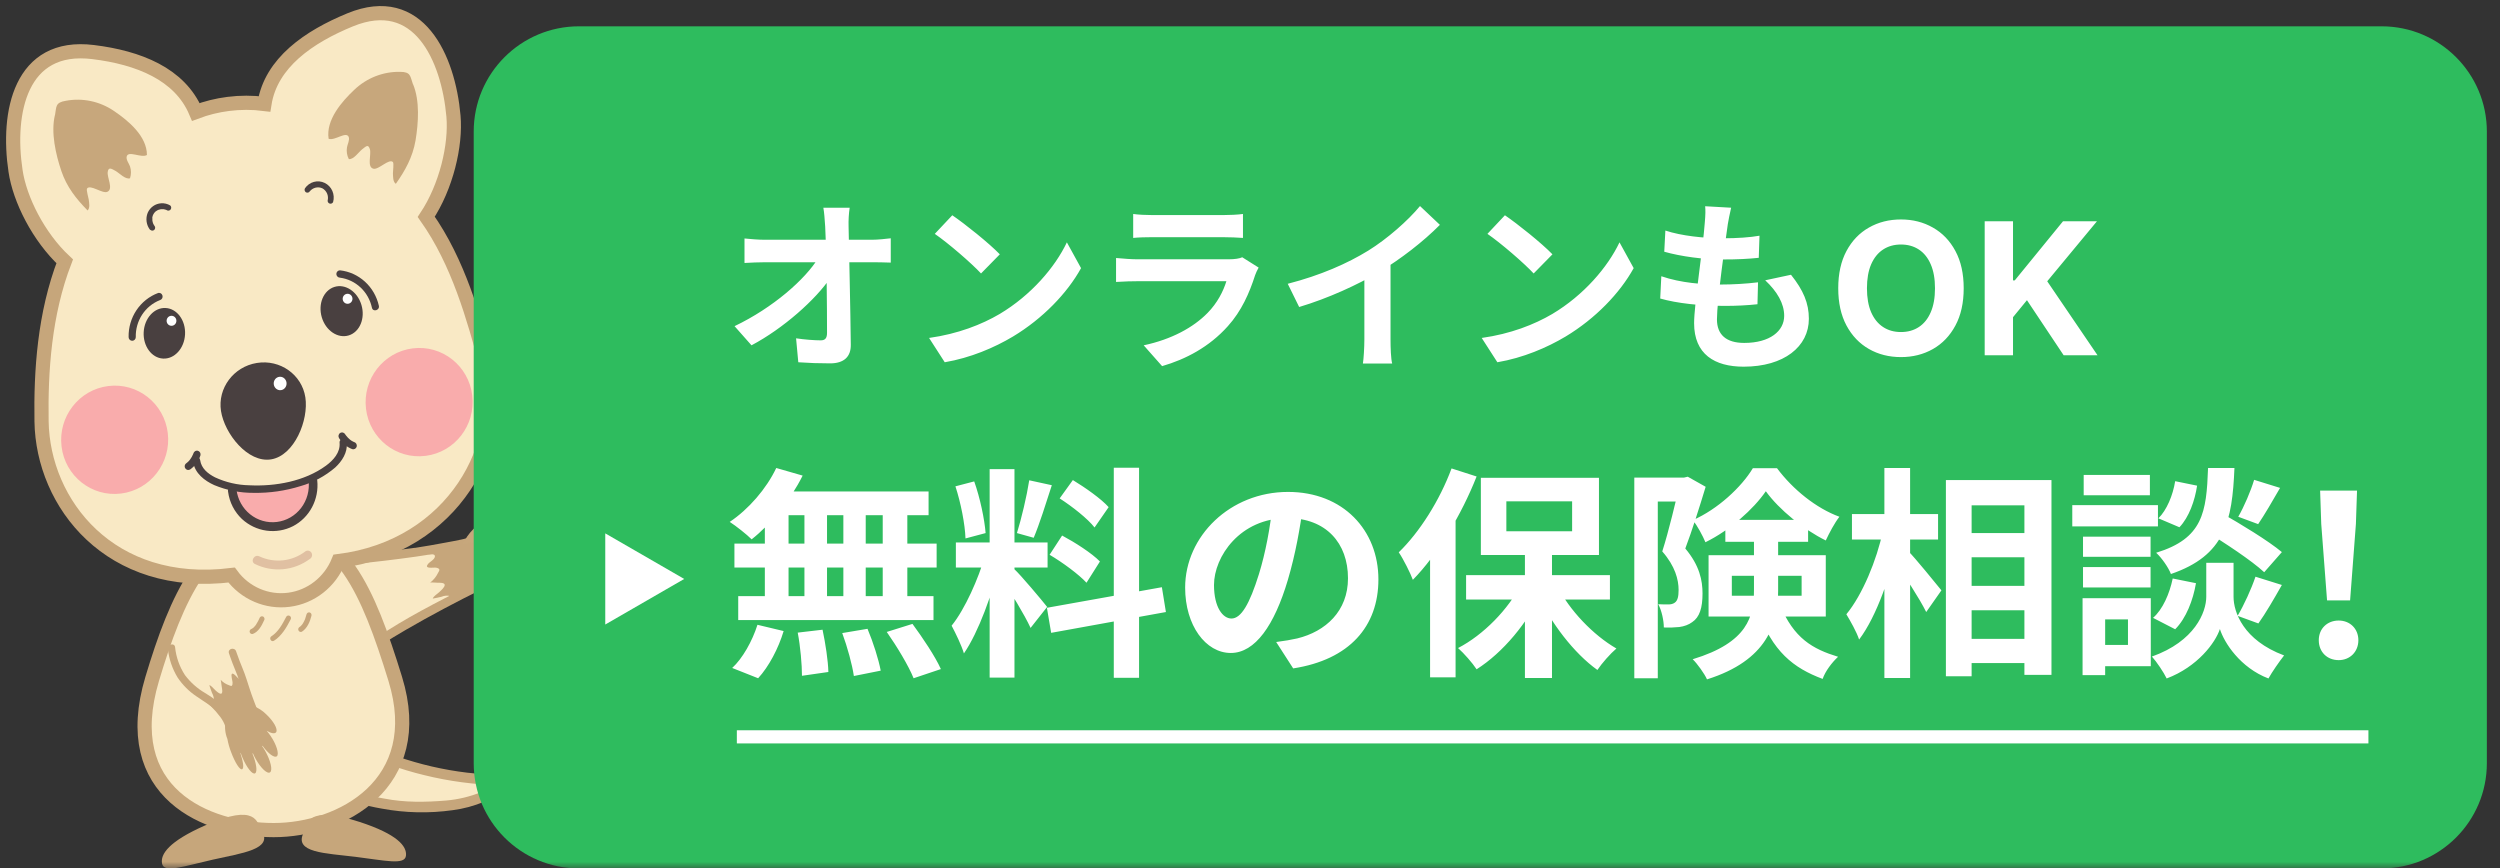 <svg width="190" height="66" viewBox="0 0 190 66" fill="none" xmlns="http://www.w3.org/2000/svg">
<rect x="0" y="0" width="190" height="66" fill="#333333" stroke="none"/>
<g clip-path="url(#clip0_708_99)">
<mask id="mask0_708_99" style="mask-type:luminance" maskUnits="userSpaceOnUse" x="0" y="0" width="190" height="66">
<path d="M190 0H0V66H190V0Z" fill="white"/>
</mask>
<g mask="url(#mask0_708_99)">
<path d="M28.758 48.775C31.192 47.112 36.454 44.493 36.454 44.493C36.392 44.504 38.213 43.366 38.085 42.945L36.559 40.867C35.198 40.993 36.458 41.058 35.134 41.338C34.402 41.493 32.715 41.789 31.752 41.946C31.209 42.036 25.527 42.74 25.239 42.69L28.758 48.775Z" fill="#F9E9C5"/>
<path d="M28.589 48.483C30.803 46.977 33.222 45.76 35.596 44.55L36.285 44.201L36.364 44.832C36.316 44.817 36.271 44.792 36.234 44.757C36.197 44.723 36.167 44.68 36.149 44.632C36.13 44.585 36.122 44.533 36.125 44.482C36.129 44.43 36.143 44.38 36.168 44.336C36.274 44.213 36.401 44.11 36.542 44.032C36.749 43.887 36.953 43.741 37.151 43.581C37.361 43.425 37.552 43.245 37.721 43.044C37.731 43.025 37.743 43.007 37.756 42.99C37.784 42.954 37.756 42.961 37.756 42.99C37.833 43.216 37.787 43.094 37.74 43.04C37.441 42.675 37.161 42.294 36.9 41.899L36.267 41.038L36.553 41.205C36.406 41.214 36.259 41.232 36.113 41.259C35.979 41.286 36.003 41.298 36.113 41.185C36.162 41.135 36.14 41.102 36.131 41.147C36.122 41.178 36.109 41.208 36.093 41.237C36.054 41.312 35.998 41.375 35.928 41.422C35.557 41.681 34.987 41.71 34.556 41.794C33.587 41.976 32.613 42.163 31.636 42.301C30.062 42.526 28.481 42.706 26.9 42.88C26.522 42.923 26.141 42.963 25.761 42.997C25.553 43.029 25.343 43.035 25.134 43.017L25.508 42.519L28.587 47.838L29.026 48.605C29.063 48.682 29.07 48.77 29.046 48.852C29.022 48.935 28.968 49.005 28.895 49.048C28.823 49.091 28.738 49.105 28.656 49.086C28.574 49.068 28.502 49.018 28.454 48.947L25.376 43.628L24.936 42.862C24.776 42.58 25.042 42.328 25.31 42.364C25.154 42.343 25.295 42.364 25.341 42.352L25.561 42.339C25.781 42.321 26.001 42.298 26.232 42.276C26.891 42.208 27.533 42.134 28.182 42.05C28.863 41.969 29.545 41.888 30.227 41.803L31.054 41.697L31.364 41.656L31.476 41.64H31.529C32.309 41.525 33.088 41.379 33.866 41.237C34.255 41.165 34.644 41.095 35.031 41.011C35.166 40.984 35.3 40.953 35.432 40.912C35.469 40.901 35.531 40.86 35.557 40.865C35.583 40.869 35.535 40.919 35.508 40.937C35.482 40.955 35.508 40.926 35.546 40.845C35.704 40.579 36.087 40.579 36.351 40.549C36.438 40.523 36.531 40.524 36.617 40.552C36.704 40.58 36.78 40.634 36.837 40.707C36.878 40.761 36.918 40.818 36.958 40.872L38.026 42.325C38.146 42.468 38.256 42.619 38.356 42.776C38.517 43.08 38.281 43.403 38.086 43.617C37.816 43.891 37.521 44.139 37.206 44.356C37.083 44.449 36.955 44.536 36.828 44.627L36.696 44.719C36.586 44.791 36.67 44.742 36.722 44.667L36.524 44.169C36.586 44.189 36.64 44.226 36.681 44.276C36.722 44.327 36.748 44.388 36.757 44.453C36.765 44.518 36.755 44.584 36.728 44.644C36.701 44.703 36.658 44.754 36.604 44.789C34.66 45.756 32.736 46.77 30.856 47.861C30.196 48.244 29.536 48.638 28.907 49.071C28.567 49.31 28.237 48.724 28.589 48.483Z" fill="#C6A67B"/>
<path d="M36.248 39.967C35.863 40.281 35.541 40.669 35.3 41.108C35.069 41.398 34.916 41.746 34.858 42.115C34.799 42.485 34.836 42.865 34.966 43.215C35.357 44.229 36.472 44.75 37.556 44.475C37.975 44.469 38.392 44.418 38.8 44.322C39.781 44.096 40.533 43.733 40.483 43.495C40.441 43.292 39.823 43.249 39.042 43.375L39.06 43.346C39.207 43.316 39.359 43.283 39.517 43.238C40.483 42.969 41.204 42.51 41.125 42.212C41.046 41.915 40.272 41.892 39.366 42.124C39.366 42.106 39.366 42.088 39.366 42.07C39.546 42.02 39.724 41.959 39.898 41.888C40.83 41.511 41.487 40.946 41.364 40.628C41.241 40.31 40.386 40.357 39.454 40.734C39.279 40.804 39.109 40.885 38.943 40.975L38.91 40.932C39.733 40.481 40.269 39.891 40.124 39.602C39.979 39.314 39.124 39.429 38.233 39.897C38.055 39.992 37.882 40.097 37.714 40.211C38.038 39.789 38.176 39.415 38.038 39.246C37.811 38.971 37.015 39.305 36.248 39.967Z" fill="#C7A77C"/>
<path d="M33.923 45.958C33.901 45.978 33.728 45.94 33.704 45.958C33.805 45.62 34.071 45.642 34.132 45.282C33.934 45.252 33.732 45.277 33.547 45.356C33.328 45.413 33.108 45.449 32.888 45.494C32.945 45.307 33.251 45.129 33.387 44.998C33.523 44.867 33.794 44.642 33.798 44.457C33.803 44.272 33.394 44.286 33.259 44.288C33.07 44.288 32.881 44.252 32.697 44.274C32.952 44.077 33.158 43.82 33.299 43.526C33.383 43.377 33.462 43.283 33.299 43.19C33.19 43.142 33.069 43.125 32.952 43.143C32.732 43.143 32.268 43.199 32.523 42.87C32.657 42.694 33.029 42.534 33.055 42.293C33.081 42.052 32.642 42.142 32.494 42.12C32.978 41.714 33.715 41.658 34.288 41.507C34.609 41.423 34.934 41.361 35.263 41.322C35.511 41.29 35.968 41.128 36.179 41.302C36.348 41.488 36.47 41.714 36.533 41.96C36.641 42.257 36.778 42.543 36.866 42.861C37.003 43.324 37.053 43.81 37.013 44.292C36.995 44.448 37.013 44.538 36.857 44.576C36.745 44.603 36.617 44.576 36.503 44.603C36.182 44.662 35.874 44.782 35.597 44.957C34.906 45.408 34.458 45.322 33.917 45.965C33.961 45.839 33.772 46.251 33.84 46.138" fill="#C6A67B"/>
<path d="M25.351 55.127C27.18 56.842 29.41 57.753 31.679 58.364C33.995 59.006 36.387 59.317 38.786 59.29C37.998 59.956 37.093 60.462 36.119 60.777C35.358 61.036 34.568 61.194 33.768 61.246C32.381 61.343 30.965 61.426 29.639 61.178C27.499 60.777 24.174 60.119 22.895 57.737C22.492 56.989 22.69 56.569 23.436 55.88C23.919 55.429 24.812 54.913 25.351 55.127Z" fill="#F9E9C5"/>
<path d="M25.629 54.849C26.962 56.045 28.52 56.947 30.207 57.5C31.927 58.098 33.705 58.508 35.509 58.724C36.599 58.85 37.695 58.908 38.792 58.897C39.207 58.897 39.264 59.406 38.985 59.627C37.654 60.69 36.066 61.363 34.392 61.575C32.61 61.825 30.801 61.786 29.031 61.457C27.745 61.239 26.489 60.861 25.293 60.33C24.121 59.778 22.887 58.865 22.419 57.581C22.109 56.738 22.654 56.05 23.255 55.53C23.817 55.043 24.699 54.482 25.467 54.748C25.93 54.908 25.73 55.665 25.262 55.503C24.747 55.325 24.079 55.825 23.723 56.154C23.479 56.343 23.278 56.583 23.131 56.857C23.098 56.984 23.094 57.117 23.119 57.245C23.144 57.374 23.198 57.495 23.276 57.599C23.853 58.631 24.871 59.307 25.915 59.758C26.98 60.188 28.085 60.501 29.213 60.693C30.768 60.998 32.314 60.971 33.886 60.842C34.804 60.764 35.705 60.55 36.562 60.204C37.297 59.887 37.985 59.465 38.605 58.951L38.798 59.681C36.833 59.699 34.872 59.495 32.949 59.075C31.133 58.674 29.326 58.128 27.672 57.245C26.739 56.747 25.871 56.129 25.09 55.406C24.726 55.066 25.269 54.504 25.634 54.849H25.629Z" fill="#C6A67B"/>
<path d="M11.567 51.593C8.966 60.27 15.701 63.087 20.802 63.087C25.904 63.087 32.498 59.594 30.038 51.593C27.957 44.832 25.906 40.099 20.802 40.099C15.699 40.099 13.392 45.508 11.567 51.593Z" fill="#F9E9C5" stroke="#C6A67B" stroke-width="1.078" stroke-miterlimit="10"/>
<path d="M13.306 49.184C13.385 49.946 13.644 50.677 14.061 51.313C14.476 51.863 14.993 52.322 15.582 52.666C16.191 53.02 16.745 53.464 17.229 53.982C17.731 54.575 18.087 55.282 18.267 56.044C18.28 56.116 18.267 56.19 18.229 56.252C18.191 56.314 18.132 56.359 18.063 56.379C17.995 56.398 17.921 56.39 17.858 56.356C17.795 56.323 17.746 56.266 17.722 56.197C17.546 55.438 17.171 54.742 16.638 54.185C16.128 53.666 15.505 53.326 14.918 52.914C14.359 52.539 13.877 52.056 13.498 51.491C13.1 50.838 12.848 50.102 12.761 49.337C12.711 48.972 13.256 48.816 13.306 49.184Z" fill="#C6A67B"/>
<path d="M17.945 49.504L18.02 49.713C18.141 50.065 17.595 50.216 17.474 49.867C17.353 49.515 17.899 49.364 18.02 49.711C18.141 50.058 18.279 50.43 18.429 50.782C18.648 51.304 18.805 51.83 18.976 52.359C19.308 53.405 19.805 54.388 19.985 55.485C20.047 55.85 19.502 56.006 19.442 55.639C19.26 54.545 18.763 53.56 18.431 52.513C18.259 51.974 18.103 51.449 17.883 50.935C17.734 50.583 17.602 50.227 17.474 49.867L18.02 49.711L17.474 49.864L17.402 49.655C17.279 49.303 17.824 49.152 17.945 49.501V49.504Z" fill="#C6A67B"/>
<path d="M20.22 54.275C19.952 54.009 19.633 53.803 19.283 53.671C19.052 53.526 18.784 53.456 18.513 53.471C18.243 53.485 17.983 53.583 17.768 53.752C17.122 54.257 16.926 55.289 17.28 56.157C17.344 56.508 17.442 56.852 17.572 57.184C17.869 57.973 18.232 58.537 18.399 58.462C18.566 58.388 18.472 57.865 18.265 57.223H18.289C18.331 57.344 18.377 57.466 18.432 57.59C18.764 58.361 19.191 58.891 19.387 58.773C19.582 58.656 19.481 57.998 19.184 57.268L19.222 57.254C19.283 57.398 19.352 57.537 19.428 57.673C19.831 58.395 20.321 58.852 20.528 58.694C20.734 58.537 20.57 57.82 20.169 57.099C20.09 56.957 20.007 56.826 19.925 56.709L19.949 56.675C20.389 57.288 20.875 57.642 21.049 57.468C21.223 57.295 21.02 56.594 20.561 55.922C20.47 55.789 20.371 55.661 20.266 55.539C20.609 55.737 20.89 55.791 20.987 55.645C21.139 55.424 20.794 54.807 20.22 54.275Z" fill="url(#paint0_linear_708_99)"/>
<path d="M15.523 53.105L15.47 53.051C15.73 53.115 15.994 53.158 16.26 53.182C16.251 52.996 16.2 52.815 16.11 52.654C16.035 52.465 15.974 52.267 15.908 52.073C16.053 52.093 16.233 52.341 16.348 52.442C16.462 52.544 16.675 52.753 16.811 52.72C16.948 52.686 16.875 52.314 16.851 52.19C16.816 52.016 16.818 51.834 16.772 51.665C16.949 51.858 17.172 52.002 17.418 52.082C17.542 52.131 17.625 52.188 17.667 52.019C17.685 51.908 17.677 51.794 17.645 51.687C17.608 51.489 17.498 51.063 17.779 51.237C17.929 51.329 18.107 51.645 18.289 51.622C18.472 51.599 18.335 51.21 18.327 51.07C18.645 51.883 18.751 52.357 18.953 52.859C19.055 53.123 19.194 53.37 19.367 53.592C19.446 53.695 19.5 53.816 19.525 53.945C19.551 54.074 19.546 54.207 19.512 54.333C19.407 54.517 19.261 54.671 19.085 54.784C18.883 54.94 18.694 55.12 18.483 55.26C18.172 55.472 17.82 55.612 17.451 55.67C17.333 55.67 17.269 55.717 17.216 55.577C17.179 55.478 17.172 55.352 17.141 55.253C17.051 54.974 16.914 54.713 16.737 54.482C16.315 53.917 15.812 53.422 15.244 53.013C15.361 53.021 15.476 53.042 15.589 53.076" fill="#C6A67B"/>
<path d="M23.675 46.785C23.559 47.25 23.354 47.748 22.941 48.011C22.897 48.032 22.847 48.035 22.801 48.019C22.755 48.004 22.716 47.972 22.692 47.929C22.667 47.886 22.659 47.836 22.669 47.787C22.679 47.739 22.706 47.696 22.745 47.667L22.806 47.624C22.846 47.594 22.789 47.642 22.806 47.624L22.835 47.599C22.874 47.565 22.91 47.527 22.943 47.486L22.967 47.457C22.987 47.434 22.941 47.493 22.967 47.457L23.013 47.392C23.042 47.346 23.068 47.299 23.092 47.252C23.117 47.205 23.141 47.155 23.163 47.105C23.185 47.056 23.163 47.092 23.163 47.105C23.167 47.09 23.173 47.075 23.18 47.06C23.18 47.038 23.196 47.015 23.204 46.99C23.24 46.891 23.27 46.788 23.297 46.686C23.303 46.661 23.315 46.638 23.331 46.617C23.346 46.596 23.365 46.579 23.387 46.566C23.41 46.553 23.434 46.544 23.459 46.541C23.484 46.538 23.51 46.54 23.534 46.546C23.559 46.553 23.582 46.565 23.602 46.581C23.622 46.597 23.639 46.617 23.652 46.639C23.664 46.662 23.673 46.687 23.676 46.713C23.679 46.738 23.677 46.765 23.671 46.79L23.675 46.785Z" fill="#C6A67B"/>
<path d="M22.079 47.097C21.767 47.698 21.404 48.329 20.824 48.697C20.604 48.832 20.417 48.487 20.628 48.354C21.143 48.03 21.461 47.441 21.743 46.896C21.754 46.87 21.77 46.847 21.791 46.828C21.811 46.81 21.835 46.796 21.861 46.787C21.888 46.778 21.915 46.776 21.942 46.779C21.97 46.782 21.996 46.79 22.02 46.804C22.044 46.819 22.064 46.838 22.08 46.861C22.096 46.883 22.108 46.909 22.113 46.937C22.119 46.965 22.119 46.993 22.113 47.02C22.107 47.048 22.096 47.074 22.079 47.097Z" fill="#C6A67B"/>
<path d="M20.073 47.144C19.888 47.556 19.651 48.009 19.215 48.18C19.165 48.194 19.112 48.187 19.067 48.161C19.023 48.135 18.989 48.092 18.976 48.041C18.964 47.99 18.971 47.936 18.997 47.891C19.022 47.846 19.063 47.812 19.112 47.797C19.151 47.781 19.072 47.818 19.112 47.797L19.145 47.781L19.202 47.745L19.233 47.725C19.253 47.709 19.272 47.692 19.29 47.673C19.326 47.639 19.36 47.602 19.391 47.563L19.413 47.536C19.419 47.529 19.424 47.521 19.429 47.513L19.415 47.533C19.43 47.51 19.445 47.487 19.462 47.466C19.57 47.298 19.665 47.121 19.743 46.936C19.769 46.891 19.812 46.858 19.862 46.844C19.911 46.831 19.964 46.838 20.009 46.864C20.053 46.892 20.084 46.935 20.097 46.986C20.11 47.037 20.104 47.091 20.079 47.137L20.073 47.144Z" fill="#C6A67B"/>
<path d="M3.158 32.03C3.096 28.212 3.377 23.855 4.917 19.859C2.938 18.015 1.495 15.162 1.179 12.974C0.519 8.592 1.515 3.262 7.083 3.958C10.513 4.38 13.659 5.611 14.886 8.509C15.682 8.209 16.509 8.004 17.351 7.898C18.263 7.782 19.186 7.782 20.098 7.898C20.593 4.761 23.486 2.791 26.615 1.506C31.822 -0.628 34.069 4.402 34.463 8.815C34.661 11.04 33.913 14.2 32.396 16.478C34.855 19.956 35.991 24.141 36.996 27.795C38.597 33.612 34.555 41.543 25.72 42.647C25.401 43.432 24.885 44.117 24.225 44.632C23.565 45.147 22.784 45.475 21.961 45.582C21.137 45.689 20.301 45.572 19.537 45.242C18.772 44.913 18.105 44.382 17.604 43.704C8.36 44.852 3.257 38.259 3.158 32.03Z" fill="#F9E9C5" stroke="#C6A67B" stroke-width="1.078" stroke-miterlimit="10"/>
<path d="M23.552 42.476C22.954 42.921 22.251 43.192 21.515 43.26C20.78 43.328 20.04 43.191 19.374 42.864C18.992 42.677 19.326 42.093 19.706 42.28C20.272 42.547 20.898 42.653 21.518 42.584C22.137 42.516 22.727 42.277 23.224 41.892C23.3 41.848 23.39 41.836 23.474 41.858C23.558 41.881 23.631 41.937 23.675 42.014C23.718 42.092 23.729 42.183 23.707 42.27C23.684 42.356 23.631 42.43 23.556 42.476H23.552Z" fill="#E0C0A2"/>
<path d="M27.816 31.066C27.547 28.809 29.138 26.754 31.368 26.476C33.598 26.197 35.623 27.8 35.892 30.056C36.16 32.313 34.57 34.368 32.34 34.646C30.109 34.925 28.084 33.322 27.816 31.066Z" fill="#F9ACAC"/>
<path d="M4.677 33.928C4.409 31.672 5.999 29.617 8.229 29.339C10.459 29.06 12.485 30.663 12.753 32.919C13.021 35.175 11.431 37.23 9.201 37.509C6.971 37.788 4.945 36.184 4.677 33.928Z" fill="#F9ACAC"/>
<path d="M12.392 27.252C11.524 27.205 10.865 26.306 10.92 25.245C10.975 24.183 11.723 23.361 12.591 23.408C13.46 23.455 14.119 24.354 14.064 25.416C14.009 26.477 13.261 27.299 12.392 27.252Z" fill="#494040"/>
<path d="M13.035 24.761C12.829 24.761 12.663 24.591 12.663 24.38C12.663 24.17 12.829 24 13.035 24C13.24 24 13.406 24.17 13.406 24.38C13.406 24.591 13.24 24.761 13.035 24.761Z" fill="white"/>
<path d="M24.457 24.118C24.155 23.101 24.585 22.066 25.417 21.806C26.249 21.547 27.168 22.161 27.47 23.178C27.772 24.195 27.342 25.23 26.511 25.489C25.679 25.749 24.759 25.135 24.457 24.118Z" fill="#494040"/>
<path d="M26.416 23.088C26.211 23.088 26.044 22.918 26.044 22.708C26.044 22.497 26.211 22.327 26.416 22.327C26.621 22.327 26.788 22.497 26.788 22.708C26.788 22.918 26.621 23.088 26.416 23.088Z" fill="white"/>
<path d="M25.834 20.544C26.54 20.622 27.204 20.923 27.735 21.406C28.265 21.888 28.635 22.529 28.794 23.238C28.869 23.587 28.343 23.738 28.266 23.387C28.14 22.795 27.839 22.258 27.404 21.849C26.968 21.44 26.42 21.18 25.834 21.103C25.762 21.101 25.695 21.071 25.644 21.019C25.593 20.967 25.564 20.897 25.561 20.824C25.562 20.75 25.591 20.679 25.642 20.627C25.693 20.575 25.762 20.545 25.834 20.544Z" fill="#494040"/>
<path d="M12.153 22.81C11.602 23.026 11.129 23.413 10.801 23.916C10.473 24.42 10.304 25.015 10.319 25.62C10.319 25.694 10.291 25.765 10.24 25.818C10.188 25.87 10.119 25.9 10.047 25.9C9.974 25.9 9.905 25.87 9.854 25.818C9.803 25.765 9.774 25.694 9.774 25.62C9.76 24.893 9.968 24.179 10.368 23.579C10.769 22.979 11.342 22.521 12.008 22.271C12.043 22.26 12.079 22.257 12.116 22.261C12.152 22.265 12.187 22.276 12.218 22.294C12.25 22.312 12.278 22.337 12.3 22.366C12.323 22.395 12.339 22.428 12.349 22.464C12.359 22.5 12.361 22.538 12.357 22.575C12.352 22.611 12.34 22.647 12.322 22.679C12.304 22.711 12.28 22.739 12.251 22.762C12.222 22.784 12.188 22.8 12.153 22.81Z" fill="#494040"/>
<path d="M24.9 15.251C24.946 15.07 24.932 14.879 24.859 14.709C24.785 14.538 24.658 14.398 24.497 14.311C24.337 14.238 24.157 14.221 23.986 14.262C23.815 14.303 23.661 14.399 23.547 14.536C23.518 14.586 23.471 14.622 23.416 14.636C23.361 14.651 23.302 14.643 23.253 14.615C23.204 14.585 23.169 14.536 23.155 14.48C23.141 14.424 23.148 14.364 23.176 14.313C23.338 14.073 23.579 13.899 23.854 13.824C24.13 13.749 24.422 13.777 24.68 13.903C24.937 14.028 25.143 14.244 25.259 14.511C25.375 14.778 25.395 15.078 25.315 15.359C25.293 15.405 25.255 15.442 25.208 15.463C25.162 15.484 25.11 15.488 25.061 15.474C25.012 15.46 24.969 15.43 24.94 15.387C24.91 15.345 24.896 15.293 24.9 15.242V15.251Z" fill="#494040"/>
<path d="M11.406 17.47C11.265 17.291 11.174 17.077 11.142 16.85C11.11 16.622 11.138 16.391 11.223 16.178C11.312 15.972 11.454 15.795 11.634 15.667C11.815 15.539 12.026 15.464 12.246 15.45C12.487 15.433 12.729 15.49 12.938 15.615C12.976 15.65 13.002 15.697 13.01 15.749C13.018 15.8 13.008 15.853 12.982 15.898C12.956 15.943 12.915 15.978 12.867 15.995C12.819 16.013 12.766 16.013 12.718 15.996L12.646 15.957C12.624 15.957 12.622 15.957 12.646 15.957L12.606 15.942C12.555 15.925 12.503 15.911 12.45 15.901C12.426 15.901 12.424 15.901 12.45 15.901H12.411H12.268H12.226C12.172 15.909 12.119 15.922 12.068 15.939C12.048 15.945 12.029 15.952 12.01 15.96C11.986 15.96 11.986 15.96 12.01 15.96L11.973 15.978C11.925 16.003 11.88 16.031 11.837 16.063C11.87 16.039 11.808 16.088 11.801 16.095C11.784 16.111 11.768 16.128 11.753 16.147C11.753 16.147 11.703 16.205 11.727 16.174C11.709 16.197 11.694 16.221 11.681 16.246C11.665 16.27 11.651 16.294 11.639 16.32L11.621 16.359C11.63 16.338 11.63 16.338 11.621 16.359C11.606 16.406 11.59 16.453 11.579 16.501C11.579 16.501 11.566 16.593 11.579 16.548C11.579 16.577 11.579 16.604 11.579 16.634C11.571 16.728 11.583 16.824 11.614 16.913C11.621 16.941 11.63 16.968 11.641 16.994C11.626 16.956 11.659 17.03 11.663 17.037C11.675 17.063 11.689 17.088 11.705 17.111C11.705 17.111 11.755 17.183 11.731 17.152C11.771 17.194 11.793 17.25 11.793 17.309C11.793 17.367 11.771 17.423 11.731 17.465C11.69 17.506 11.635 17.529 11.578 17.529C11.521 17.529 11.466 17.506 11.425 17.465L11.406 17.47Z" fill="#494040"/>
<path d="M16.795 31.234C17.063 32.963 18.833 35.199 20.603 34.912C22.373 34.626 23.473 31.926 23.207 30.197C22.941 28.469 21.289 27.299 19.519 27.585C17.749 27.871 16.529 29.505 16.795 31.234Z" fill="#494040"/>
<path d="M20.806 29.205C20.773 28.924 20.963 28.67 21.231 28.637C21.498 28.603 21.742 28.803 21.776 29.084C21.809 29.364 21.619 29.619 21.352 29.652C21.084 29.686 20.84 29.485 20.806 29.205Z" fill="white"/>
<path d="M17.699 37.691C17.891 39.305 19.419 40.443 21.112 40.231C22.805 40.019 24.021 38.538 23.83 36.925C23.638 35.311 22.537 37.048 20.844 37.26C19.151 37.472 17.508 36.077 17.699 37.691Z" fill="#F9ACAC"/>
<path d="M17.971 37.198C18.014 37.566 18.128 37.923 18.306 38.247C18.483 38.571 18.722 38.856 19.007 39.085C19.292 39.315 19.618 39.484 19.968 39.584C20.317 39.685 20.681 39.713 21.041 39.669C21.401 39.624 21.749 39.508 22.065 39.326C22.381 39.144 22.659 38.899 22.883 38.607C23.107 38.315 23.272 37.98 23.37 37.622C23.468 37.264 23.496 36.89 23.453 36.522C23.406 36.089 24.068 36.091 24.112 36.522C24.183 37.222 24.045 37.928 23.716 38.547C23.388 39.166 22.884 39.668 22.272 39.988C21.645 40.307 20.94 40.425 20.247 40.328C19.554 40.231 18.906 39.922 18.386 39.442C17.812 38.901 17.44 38.171 17.335 37.378C17.315 37.293 17.326 37.203 17.366 37.127C17.407 37.05 17.474 36.992 17.555 36.963C17.638 36.939 17.727 36.949 17.803 36.991C17.879 37.033 17.936 37.104 17.962 37.189L17.971 37.198Z" fill="#494040"/>
<path d="M15.211 34.966C15.299 35.606 15.814 36.01 16.346 36.28C17.167 36.661 18.055 36.866 18.956 36.882C20.917 36.979 23.149 36.584 24.776 35.39C25.322 34.989 25.876 34.392 25.808 33.65C25.773 33.294 26.318 33.296 26.353 33.65C26.428 34.392 25.986 35.059 25.474 35.532C24.705 36.189 23.808 36.67 22.844 36.943C21.687 37.305 20.482 37.478 19.273 37.457C18.248 37.463 17.232 37.263 16.282 36.868C15.559 36.544 14.802 35.967 14.686 35.12C14.637 34.768 15.163 34.615 15.211 34.971V34.966Z" fill="#494040"/>
<path d="M26.775 34.137C26.357 33.978 26.002 33.682 25.766 33.294C25.746 33.262 25.733 33.227 25.727 33.19C25.721 33.153 25.723 33.115 25.731 33.078C25.74 33.042 25.756 33.007 25.778 32.977C25.799 32.947 25.827 32.922 25.859 32.903C25.89 32.884 25.925 32.872 25.962 32.867C25.998 32.862 26.035 32.865 26.07 32.875C26.106 32.886 26.139 32.903 26.167 32.926C26.196 32.95 26.219 32.979 26.237 33.012L26.314 33.12L26.27 33.064C26.376 33.205 26.498 33.332 26.635 33.443L26.58 33.398C26.677 33.477 26.784 33.543 26.898 33.594L26.835 33.567L26.921 33.598C26.989 33.619 27.048 33.667 27.083 33.731C27.119 33.796 27.128 33.872 27.11 33.943C27.09 34.014 27.044 34.074 26.981 34.111C26.919 34.147 26.845 34.156 26.775 34.137Z" fill="#494040"/>
<path d="M14.172 35.194L14.257 35.133L14.203 35.176C14.303 35.096 14.393 35.002 14.469 34.897L14.427 34.953C14.533 34.81 14.622 34.654 14.691 34.489L14.662 34.554C14.675 34.523 14.688 34.491 14.699 34.457C14.72 34.388 14.764 34.329 14.825 34.291C14.858 34.271 14.894 34.258 14.932 34.253C14.97 34.248 15.008 34.251 15.045 34.261C15.114 34.282 15.172 34.33 15.207 34.394C15.243 34.459 15.252 34.535 15.234 34.606C15.097 35.041 14.823 35.417 14.455 35.677C14.424 35.697 14.39 35.71 14.354 35.716C14.318 35.722 14.28 35.721 14.245 35.712C14.209 35.703 14.176 35.687 14.146 35.665C14.117 35.642 14.092 35.614 14.074 35.582C14.055 35.549 14.043 35.513 14.039 35.476C14.034 35.439 14.037 35.401 14.047 35.365C14.057 35.328 14.074 35.295 14.097 35.266C14.12 35.236 14.148 35.212 14.181 35.194H14.172Z" fill="#494040"/>
<path d="M31.394 6.404C31.917 7.662 31.801 9.354 31.579 10.686C31.359 11.948 30.798 12.956 30.083 13.97C29.852 13.808 29.877 13.427 29.863 13.159C29.863 13.037 29.943 12.404 29.863 12.318C29.569 12.021 28.777 12.918 28.381 12.823C27.867 12.699 28.238 11.741 28.111 11.338C27.983 10.934 27.827 11.112 27.513 11.356C27.256 11.563 26.871 12.14 26.51 12.091C26.367 11.814 26.318 11.497 26.372 11.189C26.409 10.964 26.591 10.637 26.503 10.409C26.308 9.947 25.444 10.722 24.975 10.547C24.755 9.122 25.971 7.723 26.924 6.826C27.868 5.926 29.115 5.436 30.404 5.46C31.227 5.46 31.165 5.78 31.385 6.404" fill="#C7A77C"/>
<path d="M4.172 8.754C3.856 10.079 4.236 11.732 4.665 13.003C5.074 14.213 5.793 15.114 6.657 15.996C6.859 15.797 6.776 15.425 6.743 15.16C6.727 15.038 6.545 14.429 6.615 14.33C6.857 13.988 7.781 14.74 8.154 14.58C8.643 14.373 8.124 13.489 8.187 13.07C8.245 12.687 8.429 12.793 8.781 12.989C9.067 13.151 9.537 13.665 9.881 13.548C9.978 13.256 9.978 12.939 9.881 12.647C9.81 12.437 9.568 12.139 9.628 11.898C9.749 11.412 10.727 12.034 11.167 11.781C11.167 10.339 9.738 9.16 8.658 8.432C7.581 7.698 6.269 7.422 4.997 7.661C4.183 7.794 4.298 8.112 4.179 8.757" fill="#C7A77C"/>
<path d="M23.073 63.289C22.31 64.817 24.751 64.839 27.012 65.119C29.272 65.398 30.767 65.768 30.853 65.035C30.939 64.303 30.174 63.395 27.335 62.468C23.197 61.125 23.383 62.666 23.073 63.289Z" fill="url(#paint1_linear_708_99)"/>
<path d="M19.887 63.119C20.793 64.564 18.365 64.834 16.149 65.339C13.932 65.844 12.477 66.367 12.32 65.646C12.164 64.924 12.837 63.944 15.584 62.734C19.555 60.978 19.517 62.533 19.887 63.119Z" fill="url(#paint2_linear_708_99)"/>
<path d="M181.001 2H44.002C39.583 2 36.002 5.582 36.002 10V58C36.002 62.418 39.583 66 44.002 66H181.001C185.42 66 189.001 62.418 189.001 58V10C189.001 5.582 185.42 2 181.001 2Z" fill="#2EBC5E"/>
<path d="M52 44L46 47.464V40.536L52 44Z" fill="white"/>
<path d="M56 56H180" stroke="white"/>
</g>
<path d="M64.576 15.786H62.574C62.644 16.164 62.672 16.612 62.714 17.214C62.826 19.524 62.854 23.36 62.854 25.292C62.854 25.684 62.728 25.866 62.378 25.866C61.902 25.866 61.146 25.81 60.502 25.712L60.67 27.532C61.468 27.588 62.238 27.616 63.092 27.616C64.156 27.616 64.674 27.098 64.66 26.202C64.632 23.374 64.534 19.524 64.492 17.214C64.478 16.766 64.506 16.234 64.576 15.786ZM56.582 18.124V19.986C57.072 19.958 57.66 19.93 58.178 19.93C58.948 19.93 65.794 19.93 66.34 19.93C66.718 19.93 67.264 19.944 67.698 19.958V18.11C67.362 18.152 66.704 18.222 66.256 18.222C65.57 18.222 59.102 18.222 58.122 18.222C57.646 18.222 56.974 18.166 56.582 18.124ZM55.826 24.788L57.114 26.244C59.522 24.97 62 22.772 63.134 21.078L63.12 19.58H62.21C61.202 21.232 58.752 23.388 55.826 24.788ZM72.374 16.36L71.044 17.774C72.066 18.474 73.83 20 74.558 20.784L75.986 19.328C75.16 18.474 73.34 17.018 72.374 16.36ZM70.61 25.684L71.8 27.532C73.76 27.196 75.566 26.426 76.994 25.572C79.248 24.214 81.11 22.282 82.16 20.378L81.082 18.418C80.186 20.308 78.366 22.436 75.972 23.864C74.614 24.662 72.808 25.376 70.61 25.684ZM86.122 16.262V18.082C86.528 18.04 87.116 18.026 87.578 18.026C88.404 18.026 92.156 18.026 92.926 18.026C93.444 18.026 94.102 18.054 94.466 18.082V16.262C94.088 16.318 93.402 16.346 92.954 16.346C92.142 16.346 88.46 16.346 87.578 16.346C87.102 16.346 86.5 16.318 86.122 16.262ZM95.656 20.336L94.41 19.552C94.214 19.65 93.836 19.706 93.374 19.706C92.422 19.706 87.41 19.706 86.458 19.706C86.01 19.706 85.422 19.664 84.82 19.608V21.428C85.408 21.386 86.108 21.372 86.458 21.372C87.704 21.372 92.506 21.372 93.206 21.372C92.968 22.142 92.52 23.024 91.778 23.78C90.7 24.886 89.034 25.796 86.92 26.244L88.32 27.826C90.112 27.308 91.904 26.37 93.318 24.788C94.354 23.64 94.956 22.268 95.39 20.91C95.432 20.77 95.558 20.518 95.656 20.336ZM97.868 21.568L98.736 23.332C100.948 22.674 103.216 21.624 104.798 20.686C106.45 19.692 108.158 18.376 109.432 17.088L107.92 15.66C107.01 16.766 105.414 18.166 103.986 19.048C102.418 20.014 100.374 20.924 97.868 21.568ZM103.692 19.958V25.796C103.692 26.412 103.636 27.294 103.58 27.63H105.806C105.708 27.28 105.68 26.412 105.68 25.796V19.482L103.692 19.958ZM114.374 16.36L113.044 17.774C114.066 18.474 115.83 20 116.558 20.784L117.986 19.328C117.16 18.474 115.34 17.018 114.374 16.36ZM112.61 25.684L113.8 27.532C115.76 27.196 117.566 26.426 118.994 25.572C121.248 24.214 123.11 22.282 124.16 20.378L123.082 18.418C122.186 20.308 120.366 22.436 117.972 23.864C116.614 24.662 114.808 25.376 112.61 25.684ZM131.566 15.786L129.592 15.674C129.62 15.996 129.62 16.276 129.564 16.92C129.424 18.88 128.752 23.136 128.752 24.564C128.752 26.916 130.306 27.868 132.518 27.868C135.584 27.868 137.474 26.342 137.474 24.228C137.474 23.038 137.054 22.058 136.116 20.882L134.156 21.302C135.066 22.156 135.598 23.066 135.598 24.004C135.598 25.152 134.52 26.062 132.56 26.062C131.188 26.062 130.488 25.432 130.488 24.27C130.488 22.856 131.146 18.236 131.314 17.032C131.384 16.668 131.44 16.304 131.566 15.786ZM126.568 17.522L126.484 19.132C127.772 19.496 129.48 19.72 130.894 19.72C132.07 19.72 132.84 19.678 133.666 19.594L133.722 17.914C133.022 18.04 132.028 18.11 130.95 18.11C129.522 18.11 127.786 17.928 126.568 17.522ZM126.26 20.994L126.176 22.688C127.45 23.052 129.228 23.248 131.09 23.248C131.972 23.248 132.798 23.206 133.568 23.122L133.61 21.456C132.7 21.568 131.664 21.624 130.81 21.624C129.396 21.624 127.772 21.512 126.26 20.994ZM149.241 21.909C149.241 23.019 149.031 23.964 148.61 24.743C148.192 25.522 147.622 26.117 146.9 26.528C146.181 26.935 145.372 27.139 144.474 27.139C143.569 27.139 142.757 26.934 142.038 26.523C141.318 26.112 140.75 25.517 140.332 24.738C139.915 23.959 139.706 23.016 139.706 21.909C139.706 20.799 139.915 19.854 140.332 19.075C140.75 18.296 141.318 17.703 142.038 17.296C142.757 16.884 143.569 16.679 144.474 16.679C145.372 16.679 146.181 16.884 146.9 17.296C147.622 17.703 148.192 18.296 148.61 19.075C149.031 19.854 149.241 20.799 149.241 21.909ZM147.059 21.909C147.059 21.19 146.951 20.583 146.736 20.09C146.524 19.596 146.224 19.221 145.836 18.966C145.448 18.711 144.994 18.583 144.474 18.583C143.953 18.583 143.499 18.711 143.112 18.966C142.724 19.221 142.422 19.596 142.207 20.09C141.995 20.583 141.888 21.19 141.888 21.909C141.888 22.628 141.995 23.235 142.207 23.729C142.422 24.223 142.724 24.597 143.112 24.852C143.499 25.108 143.953 25.235 144.474 25.235C144.994 25.235 145.448 25.108 145.836 24.852C146.224 24.597 146.524 24.223 146.736 23.729C146.951 23.235 147.059 22.628 147.059 21.909ZM150.836 27V16.818H152.989V21.308H153.123L156.787 16.818H159.367L155.589 21.377L159.412 27H156.837L154.048 22.814L152.989 24.107V27H150.836Z" fill="white"/>
<path d="M58.995 35.567C58.247 37.148 56.887 38.712 55.459 39.664C55.935 39.97 56.751 40.616 57.125 40.99C58.553 39.868 60.066 38.032 61.001 36.145L58.995 35.567ZM58.859 37.352L58.366 39.154H70.572V37.352H58.859ZM55.816 41.313V43.132H71.184V41.313H55.816ZM56.105 45.308V47.127H70.946V45.308H56.105ZM61.137 37.998V46.26H62.854V37.998H61.137ZM58.128 37.998V46.277H59.93V37.998H58.128ZM64.095 37.998V46.277H65.795V37.998H64.095ZM67.087 37.998V46.277H68.957V37.998H67.087ZM60.627 48.079C60.831 49.133 60.95 50.527 60.95 51.36L62.956 51.071C62.939 50.238 62.735 48.895 62.514 47.858L60.627 48.079ZM64.01 48.113C64.401 49.167 64.775 50.544 64.894 51.377L66.934 50.969C66.781 50.136 66.356 48.793 65.931 47.79L64.01 48.113ZM67.393 48.028C68.158 49.116 69.059 50.612 69.433 51.547L71.507 50.85C71.082 49.898 70.113 48.453 69.348 47.416L67.393 48.028ZM57.567 47.484C57.176 48.725 56.428 50.051 55.646 50.765L57.618 51.547C58.434 50.663 59.165 49.269 59.556 47.96L57.567 47.484ZM75.213 35.652V51.496H77.1V35.652H75.213ZM72.646 41.228V43.132H79.616V41.228H72.646ZM74.856 42.248C74.38 43.931 73.343 46.294 72.323 47.552C72.629 48.13 73.071 49.031 73.258 49.66C74.38 48.028 75.434 45.07 75.978 42.792L74.856 42.248ZM77.066 43.234L76.131 44.033C76.743 44.866 77.882 46.753 78.324 47.722L79.582 46.124C79.208 45.648 77.559 43.676 77.066 43.234ZM72.612 36.961C73.02 38.202 73.343 39.851 73.377 40.922L74.907 40.514C74.822 39.443 74.482 37.828 74.04 36.587L72.612 36.961ZM78.222 36.502C78.035 37.709 77.627 39.426 77.287 40.514L78.562 40.871C78.987 39.868 79.497 38.253 79.939 36.876L78.222 36.502ZM84.648 35.55V51.513H86.569V35.55H84.648ZM79.565 46.192L79.888 48.096L88.609 46.515L88.303 44.628L79.565 46.192ZM80.534 37.879C81.486 38.491 82.676 39.426 83.186 40.089L84.257 38.542C83.696 37.913 82.489 37.063 81.537 36.485L80.534 37.879ZM79.769 42.163C80.755 42.741 81.996 43.659 82.574 44.288L83.594 42.673C82.982 42.044 81.707 41.228 80.721 40.701L79.769 42.163ZM99.047 38.355L96.718 38.287C96.548 40.072 96.174 42.027 95.681 43.625C94.967 45.92 94.321 47.008 93.59 47.008C92.944 47.008 92.264 46.175 92.264 44.458C92.264 42.316 94.236 39.375 97.84 39.375C100.781 39.375 102.447 41.279 102.447 43.948C102.447 46.447 100.747 47.994 98.588 48.521C98.129 48.623 97.653 48.708 96.99 48.793L98.282 50.799C102.566 50.136 104.759 47.603 104.759 44.033C104.759 40.31 102.09 37.386 97.891 37.386C93.488 37.386 90.071 40.752 90.071 44.662C90.071 47.535 91.635 49.626 93.539 49.626C95.392 49.626 96.854 47.518 97.874 44.084C98.469 42.078 98.809 40.089 99.047 38.355ZM115.894 41.585V51.53H117.951V41.585H115.894ZM111.423 43.71V45.563H122.354V43.71H111.423ZM118.342 44.526L116.812 45.087C117.866 47.348 119.617 49.643 121.402 50.918C121.742 50.408 122.388 49.677 122.847 49.286C121.079 48.266 119.277 46.379 118.342 44.526ZM115.622 44.373C114.636 46.311 112.749 48.249 110.811 49.252C111.253 49.643 111.899 50.374 112.222 50.867C114.228 49.592 116.115 47.331 117.22 44.934L115.622 44.373ZM114.483 38.1H119.481V40.378H114.483V38.1ZM112.545 36.315V42.18H121.521V36.315H112.545ZM110.318 35.601C109.417 38.032 107.887 40.446 106.306 41.976C106.646 42.469 107.207 43.591 107.377 44.067C109.264 42.146 111.083 39.103 112.222 36.213L110.318 35.601ZM108.686 40.31V51.479H110.624V38.389L110.607 38.372L108.686 40.31ZM124.207 36.298V51.547H125.992V38.117H128.253V36.298H124.207ZM127.641 36.298V36.893C127.386 37.981 126.825 40.378 126.332 41.908C127.318 43.03 127.573 44.067 127.573 44.832C127.573 45.325 127.505 45.648 127.284 45.801C127.148 45.903 126.978 45.937 126.791 45.937C126.587 45.937 126.315 45.937 126.026 45.92C126.298 46.413 126.451 47.195 126.451 47.688C126.876 47.705 127.301 47.688 127.624 47.654C127.998 47.603 128.338 47.484 128.61 47.28C129.171 46.906 129.392 46.192 129.392 45.104C129.392 44.118 129.171 42.979 128.083 41.687C128.593 40.344 129.188 38.457 129.63 36.995L128.27 36.23L127.981 36.298H127.641ZM131.126 39.511V41.177H137.416V39.511H131.126ZM134.203 37.335C135.206 38.729 137.093 40.259 138.759 41.075C139.031 40.497 139.422 39.749 139.796 39.273C138.028 38.627 136.26 37.199 135.053 35.584H133.217C132.35 37.029 130.531 38.712 128.661 39.528C129.001 39.97 129.409 40.718 129.613 41.211C131.483 40.293 133.268 38.695 134.203 37.335ZM131.619 43.761H136.923V45.274H131.619V43.761ZM129.851 42.197V46.855H138.759V42.197H129.851ZM133.302 40.548V44.832C133.302 46.838 132.843 48.827 128.644 50.102C128.984 50.425 129.545 51.207 129.732 51.632C134.322 50.187 135.138 47.399 135.138 44.883V40.548H133.302ZM135.274 45.954L133.54 46.311C134.713 49.558 136.311 50.765 138.521 51.598C138.725 51.003 139.235 50.34 139.694 49.915C137.756 49.32 136.328 48.521 135.274 45.954ZM148.857 40.514V42.35H154.943V40.514H148.857ZM148.874 44.526V46.379H154.96V44.526H148.874ZM148.857 48.555V50.391H154.96V48.555H148.857ZM147.888 36.485V51.394H149.843V38.406H153.855V51.292H155.912V36.485H147.888ZM140.748 39.069V41.007H147.293V39.069H140.748ZM143.213 35.567V51.53H145.168V35.567H143.213ZM143.094 40.378C142.635 42.554 141.547 45.206 140.323 46.685C140.629 47.195 141.105 48.028 141.292 48.606C142.635 46.838 143.757 43.574 144.318 40.803L143.094 40.378ZM145.015 41.874L144.08 42.809C144.692 43.659 145.899 45.512 146.392 46.515L147.548 44.866C147.174 44.407 145.508 42.35 145.015 41.874ZM167.557 40.327C169.07 41.245 171.127 42.605 172.079 43.489L173.422 41.959C172.385 41.092 170.277 39.817 168.815 38.984L167.557 40.327ZM168.73 42.775H167.676V45.359C167.676 46.515 166.809 48.742 163.545 49.898C163.902 50.289 164.446 51.105 164.667 51.564C167.013 50.68 168.373 48.844 168.713 47.807C169.036 48.844 170.26 50.748 172.402 51.564C172.674 51.071 173.218 50.289 173.592 49.813C170.481 48.657 169.75 46.498 169.75 45.359V42.775H168.73ZM167.812 35.567C167.693 38.95 167.421 40.922 163.868 42.01C164.293 42.401 164.803 43.132 164.99 43.625C169.104 42.214 169.648 39.63 169.818 35.567H167.812ZM165.313 36.57C165.143 37.641 164.667 38.78 164.038 39.392L165.636 40.072C166.367 39.307 166.809 38.049 166.979 36.91L165.313 36.57ZM165.126 43.965C164.888 45.121 164.361 46.328 163.63 46.957L165.313 47.824C166.146 46.991 166.673 45.614 166.894 44.322L165.126 43.965ZM171.314 36.468C171.059 37.318 170.549 38.508 170.107 39.273L171.62 39.834C172.096 39.137 172.708 38.083 173.286 37.08L171.314 36.468ZM171.416 43.829C171.11 44.747 170.532 46.005 170.056 46.804L171.637 47.382C172.164 46.651 172.827 45.512 173.422 44.458L171.416 43.829ZM158.309 40.786V42.316H163.443V40.786H158.309ZM158.36 36.094V37.641H163.392V36.094H158.36ZM158.309 43.098V44.645H163.443V43.098H158.309ZM157.493 38.389V40.004H164.004V38.389H157.493ZM159.193 45.461V47.076H161.726V49.014H159.193V50.629H163.46V45.461H159.193ZM158.275 45.461V51.309H159.992V45.461H158.275ZM176.856 45.631H178.607L179.049 39.817L179.134 37.284H176.329L176.414 39.817L176.856 45.631ZM177.74 50.17C178.59 50.17 179.236 49.541 179.236 48.657C179.236 47.773 178.59 47.161 177.74 47.161C176.873 47.161 176.227 47.773 176.227 48.657C176.227 49.541 176.856 50.17 177.74 50.17Z" fill="white"/>
</g>
<defs>
<linearGradient id="paint0_linear_708_99" x1="-1950.78" y1="1880.26" x2="-1950.78" y2="2006.05" gradientUnits="userSpaceOnUse">
<stop stop-color="#C6A67B"/>
<stop offset="0.38" stop-color="#C4A47A"/>
<stop offset="0.52" stop-color="#BD9F77"/>
<stop offset="0.62" stop-color="#B29571"/>
<stop offset="0.7" stop-color="#A18768"/>
<stop offset="0.77" stop-color="#8B755D"/>
<stop offset="0.83" stop-color="#705F50"/>
<stop offset="0.87" stop-color="#534741"/>
</linearGradient>
<linearGradient id="paint1_linear_708_99" x1="-8358.84" y1="3676.02" x2="-8331.67" y2="3795.6" gradientUnits="userSpaceOnUse">
<stop stop-color="#C6A67B"/>
<stop offset="0.38" stop-color="#C4A47A"/>
<stop offset="0.52" stop-color="#BD9F77"/>
<stop offset="0.62" stop-color="#B29571"/>
<stop offset="0.7" stop-color="#A18768"/>
<stop offset="0.77" stop-color="#8B755D"/>
<stop offset="0.83" stop-color="#705F50"/>
<stop offset="0.87" stop-color="#534741"/>
</linearGradient>
<linearGradient id="paint2_linear_708_99" x1="8348.9" y1="3597.71" x2="8324.72" y2="3733.88" gradientUnits="userSpaceOnUse">
<stop stop-color="#C6A67B"/>
<stop offset="0.38" stop-color="#C4A47A"/>
<stop offset="0.52" stop-color="#BD9F77"/>
<stop offset="0.62" stop-color="#B29571"/>
<stop offset="0.7" stop-color="#A18768"/>
<stop offset="0.77" stop-color="#8B755D"/>
<stop offset="0.83" stop-color="#705F50"/>
<stop offset="0.87" stop-color="#534741"/>
</linearGradient>
<clipPath id="clip0_708_99">
<rect width="190" height="66" fill="white"/>
</clipPath>
</defs>
</svg>
